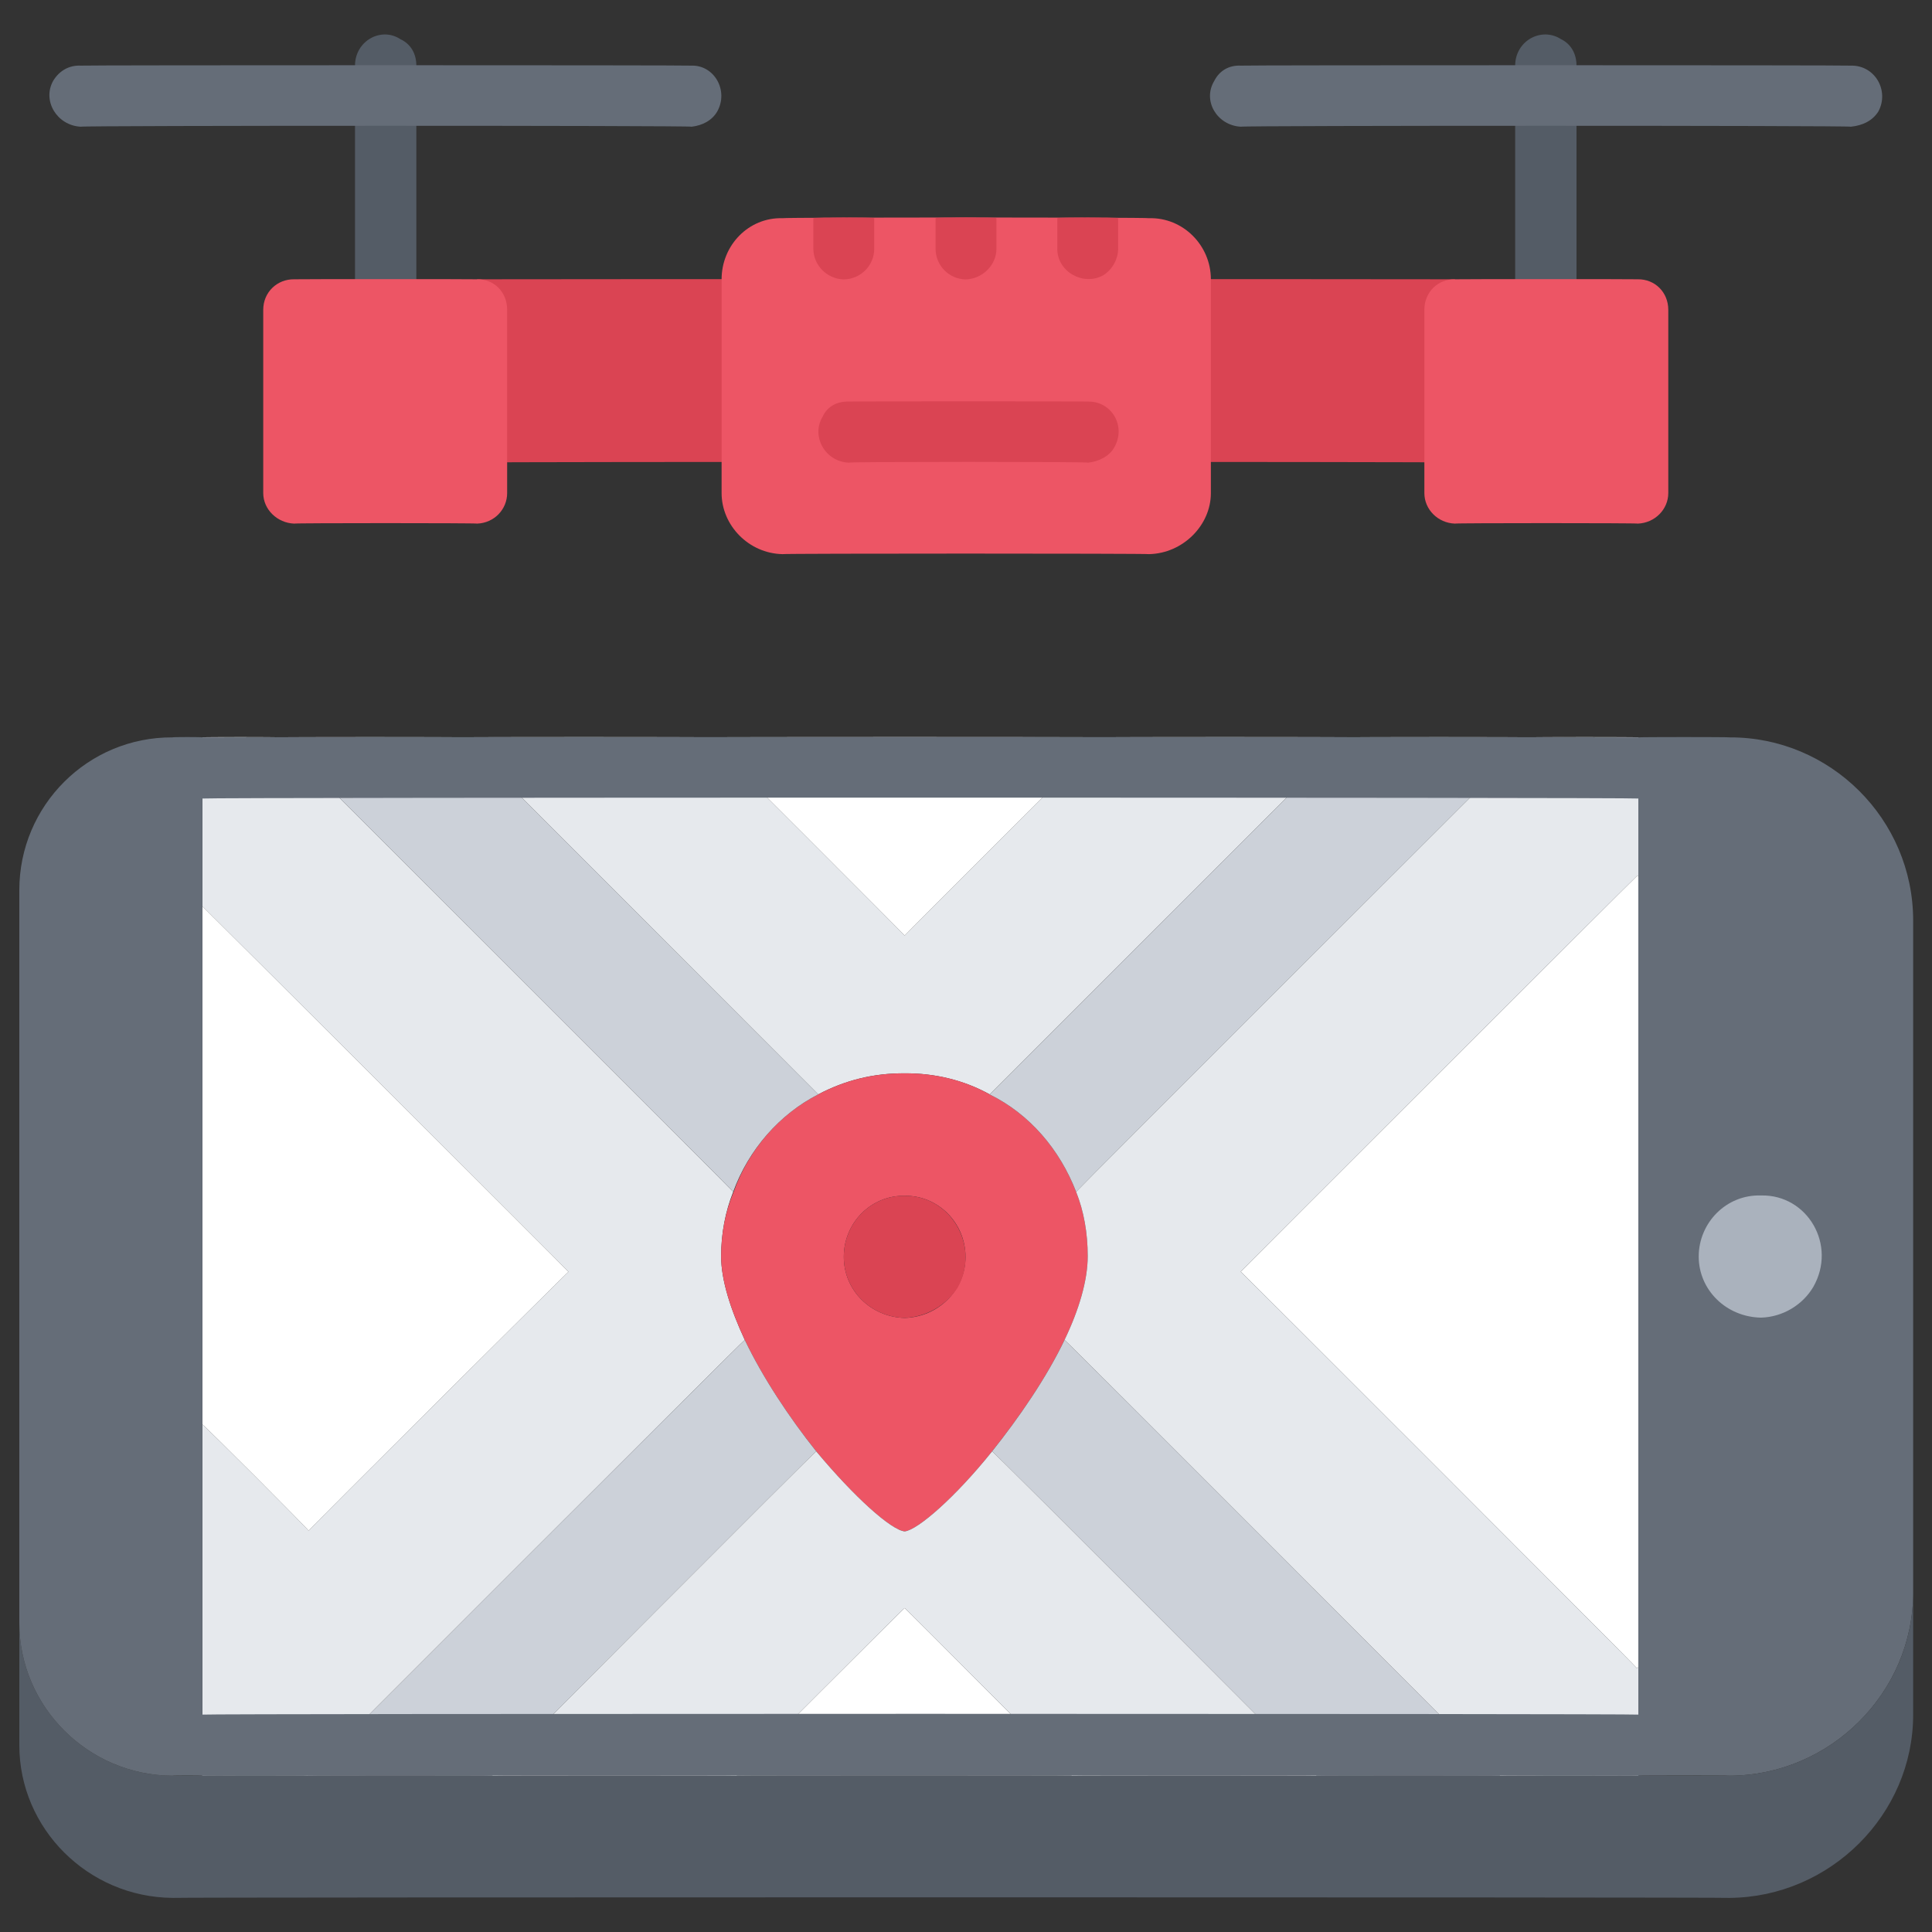 <svg xmlns="http://www.w3.org/2000/svg" version="1.1" xmlns:xlink="http://www.w3.org/1999/xlink" width="100%" height="100%" id="svgWorkerArea" viewBox="0 0 400 400" xmlns:artdraw="https://artdraw.muisca.co" style="background: white;"><rect x="0" y="0" width="400" height="400" fill="#333333" stroke="none"/><defs id="defsdoc"><pattern id="patternBool" x="0" y="0" width="10" height="10" patternUnits="userSpaceOnUse" patternTransform="rotate(35)"><circle cx="5" cy="5" r="4" style="stroke: none;fill: #ff000070;"></circle></pattern></defs><g id="fileImp-15880071" class="cosito"><path id="pathImp-588610424" fill="#E6E9ED" class="grouped" d="M57.7 152.667C57.7 152.576 151.8 246.576 151.8 246.751 151.8 246.576 151.8 246.576 151.8 246.751 150.2 250.776 149.3 255.276 149.3 260.093 149.3 265.076 151.3 271.176 154.2 277.417 154.2 277.176 63.9 367.476 63.9 367.582 63.9 367.476 63.9 367.576 63.9 367.645 63.9 367.576 41.9 367.576 41.9 367.645 41.9 367.576 41.9 294.676 41.9 294.932 41.9 294.676 63.9 316.676 63.9 316.935 63.9 316.676 117.7 263.176 117.7 263.317 117.7 263.176 41.9 187.576 41.9 187.632 41.9 187.576 41.9 152.576 41.9 152.667 41.9 152.576 57.7 152.576 57.7 152.667 57.7 152.576 57.7 152.576 57.7 152.667"></path><path id="pathImp-91311914" fill="#FFF" class="grouped" d="M117.7 263.317C117.7 263.176 63.9 316.676 63.9 316.942 63.9 316.676 41.9 294.676 41.9 294.932 41.9 294.676 41.9 187.576 41.9 187.632 41.9 187.576 117.7 263.176 117.7 263.317"></path><path id="pathImp-431994907" fill="#E6E9ED" class="grouped" d="M278.9 152.667C278.9 152.576 204.9 226.576 204.9 226.581 199.5 223.576 193.4 222.176 187.3 222.218 180.8 222.176 174.9 223.676 169.4 226.581 169.4 226.576 95.5 152.576 95.5 152.667 95.5 152.576 146.3 152.576 146.3 152.667 146.3 152.576 187.3 193.576 187.3 193.702 187.3 193.576 187.3 193.576 187.3 193.702 187.3 193.576 228.4 152.576 228.4 152.667 228.4 152.576 278.9 152.576 278.9 152.667 278.9 152.576 278.9 152.576 278.9 152.667"></path><path id="pathImp-634683830" fill="#656D78" class="grouped" d="M358.1 152.667C358.1 152.576 339.2 152.576 339.2 152.667 339.2 152.576 339.2 367.576 339.2 367.645 339.2 367.576 358.1 367.576 358.1 367.645 378.9 367.576 396.1 350.476 396.1 329.708 396.1 329.676 396.1 190.576 396.1 190.604 396.1 169.576 378.9 152.576 358.1 152.667 358.1 152.576 358.1 152.576 358.1 152.667"></path><path id="pathImp-823567881" fill="#ED5565" class="grouped" d="M222.8 246.751C224.4 250.776 225.2 255.276 225.2 260.093 225.2 265.076 223.4 271.176 220.4 277.417 216.7 285.176 211 293.476 205.4 300.49 197.8 309.976 190 316.776 187.3 317.055 184.5 316.776 176.9 309.976 169 300.49 163.4 293.476 157.9 285.176 154.2 277.417 151.3 271.176 149.3 265.076 149.3 260.093 149.3 255.276 150.2 250.776 151.9 246.751 155 237.976 161.4 230.676 169.4 226.588 174.9 223.676 180.8 222.176 187.3 222.225 193.7 222.176 199.7 223.676 204.9 226.588 213.2 230.676 219.4 237.976 222.8 246.751 222.8 246.576 222.8 246.576 222.8 246.751M199.9 260.219C199.9 253.176 194.2 247.476 187.3 247.573 180.3 247.476 174.7 253.176 174.7 260.219 174.7 267.176 180.3 272.676 187.3 272.865 194.3 272.676 199.9 267.076 199.9 260.219 199.9 260.076 199.9 260.076 199.9 260.219"></path><path id="pathImp-601992120" fill="#FFF" class="grouped" d="M187.3 332.932C187.3 332.776 221.9 367.576 221.9 367.645 221.9 367.576 152.5 367.576 152.5 367.645 152.5 367.576 187.3 332.776 187.3 332.932 187.3 332.776 187.3 332.776 187.3 332.932"></path><path id="pathImp-613208511" fill="#CCD1D9" class="grouped" d="M169.4 226.581C161.4 230.676 155 237.976 151.8 246.745 151.8 246.576 151.8 246.576 151.8 246.745 151.8 246.576 57.7 152.576 57.7 152.667 57.7 152.576 95.5 152.576 95.5 152.667 95.5 152.576 169.4 226.576 169.4 226.581 169.4 226.576 169.4 226.576 169.4 226.581M154.2 277.424C157.9 285.176 163.4 293.476 169 300.496 169 300.176 101.9 367.576 101.9 367.645 101.9 367.576 63.9 367.576 63.9 367.645 63.9 367.576 63.9 367.476 63.9 367.582 63.9 367.476 154.2 277.176 154.2 277.424 154.2 277.176 154.2 277.176 154.2 277.424M310.6 367.645C310.6 367.576 272.6 367.576 272.6 367.645 272.6 367.576 205.4 300.176 205.4 300.496 211 293.476 216.7 285.176 220.4 277.424 220.4 277.176 310.6 367.576 310.6 367.645 310.6 367.576 310.6 367.576 310.6 367.645"></path><path id="pathImp-7613542" fill="#AAB2BD" class="grouped" d="M364.6 247.51C374.2 247.276 380.4 257.776 375.4 266.479 373.2 270.176 369.1 272.676 364.6 272.802 357.4 272.676 351.7 267.076 351.7 260.156 351.7 253.176 357.4 247.276 364.6 247.51 364.6 247.276 364.6 247.276 364.6 247.51"></path><path id="pathImp-627767353" fill="#545C66" class="grouped" d="M35.7 367.645C35.7 367.576 358.1 367.576 358.1 367.645 378.9 367.576 396.1 350.476 396.1 329.708 396.1 329.676 396.1 354.776 396.1 354.999 396.1 375.676 378.9 392.776 358.1 392.937 358.1 392.776 35.7 392.776 35.7 392.937 18.2 392.776 4 378.576 4 361.322 4 361.176 4 335.976 4 336.031 4 353.276 18.2 367.576 35.7 367.645 35.7 367.576 35.7 367.576 35.7 367.645"></path><path id="pathImp-964612524" fill="#E6E9ED" class="grouped" d="M187.3 317.062C190 316.776 197.8 309.976 205.4 300.496 205.4 300.176 272.6 367.576 272.6 367.645 272.6 367.576 221.9 367.576 221.9 367.645 221.9 367.576 187.3 332.776 187.3 332.932 187.3 332.776 187.3 332.776 187.3 332.932 187.3 332.776 152.5 367.576 152.5 367.645 152.5 367.576 101.9 367.576 101.9 367.645 101.9 367.576 169 300.176 169 300.496 176.9 309.976 184.5 316.776 187.3 317.062 187.3 316.776 187.3 316.776 187.3 317.062"></path><path id="pathImp-823177041" fill="#CCD1D9" class="grouped" d="M316.9 152.667C316.9 152.576 222.8 246.576 222.8 246.751 219.4 237.976 213.2 230.676 204.9 226.588 204.9 226.576 278.9 152.576 278.9 152.673 278.9 152.576 316.9 152.576 316.9 152.673 316.9 152.576 316.9 152.576 316.9 152.667"></path><path id="pathImp-961603024" fill="#FFF" class="grouped" d="M228.4 152.667C228.4 152.576 187.3 193.576 187.3 193.702 187.3 193.576 187.3 193.576 187.3 193.702 187.3 193.576 146.3 152.576 146.3 152.667 146.3 152.576 228.4 152.576 228.4 152.667M339.2 181.373C339.2 181.276 339.2 345.176 339.2 345.395 339.2 345.176 338.9 345.176 338.9 345.395 338.9 345.176 256.9 263.176 256.9 263.317 256.9 263.176 256.9 263.176 256.9 263.254 256.9 263.176 338.9 181.276 338.9 181.373 338.9 181.276 339.2 181.276 339.2 181.373"></path><path id="pathImp-936630820" fill="#DA4453" class="grouped" d="M187.3 247.573C196.9 247.476 203 258.076 198.3 266.542 195.9 270.276 191.8 272.676 187.3 272.865 180.3 272.676 174.7 267.176 174.7 260.219 174.7 253.176 180.3 247.476 187.3 247.573 187.3 247.476 187.3 247.476 187.3 247.573"></path><path id="pathImp-670163595" fill="#E6E9ED" class="grouped" d="M256.9 263.317C256.9 263.176 338.9 345.176 338.9 345.389 338.9 345.176 339.2 345.176 339.2 345.389 339.2 345.176 339.2 367.576 339.2 367.645 339.2 367.576 310.6 367.576 310.6 367.645 310.6 367.576 220.4 277.176 220.4 277.417 223.4 271.176 225.2 265.076 225.2 260.093 225.2 255.276 224.4 250.776 222.8 246.751 222.8 246.576 316.9 152.576 316.9 152.667 316.9 152.576 339.2 152.576 339.2 152.667 339.2 152.576 339.2 181.276 339.2 181.373 339.2 181.276 338.9 181.276 338.9 181.373 338.9 181.276 256.9 263.176 256.9 263.254 256.9 263.176 256.9 263.176 256.9 263.317 256.9 263.176 256.9 263.176 256.9 263.317"></path><path id="pathImp-720093486" fill="#656D78" class="grouped" d="M35.7 152.667C35.7 152.576 41.9 152.576 41.9 152.667 41.9 152.576 41.9 367.576 41.9 367.645 41.9 367.576 35.7 367.576 35.7 367.645 18.2 367.576 4 353.276 4 336.031 4 335.976 4 184.076 4 184.281 4 166.776 18.2 152.576 35.7 152.667 35.7 152.576 35.7 152.576 35.7 152.667M41.9 152.667C41.9 152.576 339.2 152.576 339.2 152.667 339.2 152.576 339.2 165.076 339.2 165.325 339.2 165.076 41.9 165.076 41.9 165.325 41.9 165.076 41.9 152.576 41.9 152.667M41.9 354.993C41.9 354.776 339.2 354.776 339.2 354.993 339.2 354.776 339.2 367.576 339.2 367.651 339.2 367.576 41.9 367.576 41.9 367.651 41.9 367.576 41.9 354.776 41.9 354.993"></path><path id="pathImp-422912299" fill="#DA4453" class="grouped" d="M98.8 57.823C98.8 57.776 301.2 57.776 301.2 57.823 301.2 57.776 301.2 95.576 301.2 95.761 301.2 95.576 98.8 95.576 98.8 95.761 98.8 95.576 98.8 57.776 98.8 57.823"></path><path id="pathImp-597293412" fill="#ED5565" class="grouped" d="M250.7 95.761C250.7 95.576 250.7 57.776 250.7 57.823 250.7 50.776 244.9 44.976 237.9 45.177 237.9 44.976 162 44.976 162 45.177 155 44.976 149.4 50.776 149.4 57.823 149.4 57.776 149.4 101.976 149.4 102.083 149.4 108.776 155 114.576 162 114.729 162 114.576 237.9 114.576 237.9 114.729 244.9 114.576 250.7 108.776 250.7 102.083 250.7 101.976 250.7 95.576 250.7 95.761 250.7 95.576 250.7 95.576 250.7 95.761"></path><path id="pathImp-771529578" fill="#DA4453" class="grouped" d="M225.3 95.786C225.3 95.576 175.7 95.576 175.7 95.786 170.8 95.576 167.9 90.276 170.3 86.302 171.3 84.076 173.4 83.076 175.7 83.14 175.7 83.076 225.3 83.076 225.3 83.14 230.2 83.076 233.2 88.276 230.7 92.624 229.7 94.476 227.4 95.576 225.3 95.786 225.3 95.576 225.3 95.576 225.3 95.786M174.7 57.849C178.3 57.776 181 54.876 181 51.526 181 51.476 181 45.076 181 45.203 181 45.076 181 44.976 181 45.177 181 44.976 168.4 44.976 168.4 45.177 168.4 44.976 168.4 45.076 168.4 45.203 168.4 45.076 168.4 51.476 168.4 51.526 168.4 54.876 171.2 57.776 174.7 57.849 174.7 57.776 174.7 57.776 174.7 57.849M199.9 57.849C203.4 57.776 206.3 54.876 206.3 51.526 206.3 51.476 206.3 45.076 206.3 45.203 206.3 45.076 206.3 44.976 206.3 45.177 206.3 44.976 193.7 44.976 193.7 45.177 193.7 44.976 193.7 45.076 193.7 45.203 193.7 45.076 193.7 51.476 193.7 51.526 193.7 54.876 196.4 57.776 199.9 57.849 199.9 57.776 199.9 57.776 199.9 57.849M218.9 45.177C218.9 44.976 218.9 45.076 218.9 45.203 218.9 45.076 218.9 51.476 218.9 51.526 218.9 56.276 224.3 59.276 228.4 57.001 230.4 55.776 231.5 53.476 231.5 51.526 231.5 51.476 231.5 45.076 231.5 45.203 231.5 45.076 231.5 44.976 231.5 45.177 231.5 44.976 218.9 44.976 218.9 45.177 218.9 44.976 218.9 44.976 218.9 45.177"></path><path id="pathImp-60826101" fill="#545C66" class="grouped" d="M79.9 64.171C76.4 63.976 73.5 61.076 73.5 57.849 73.5 57.776 73.5 13.476 73.5 13.588 73.5 8.476 78.9 5.476 82.9 8.112 85 9.076 86.2 11.076 86.2 13.588 86.2 13.476 86.2 57.776 86.2 57.849 86.2 61.076 83.4 63.976 79.9 64.171 79.9 63.976 79.9 63.976 79.9 64.171"></path><path id="pathImp-210361957" fill="#656D78" class="grouped" d="M143.2 26.234C143.2 25.976 16.7 25.976 16.7 26.234 11.8 25.976 8.7 20.876 11 16.75 12.3 14.576 14.4 13.476 16.7 13.588 16.7 13.476 143.2 13.476 143.2 13.588 147.9 13.476 150.9 18.776 148.5 23.073 147.4 24.976 145.4 25.976 143.2 26.234 143.2 25.976 143.2 25.976 143.2 26.234"></path><path id="pathImp-421653189" fill="#545C66" class="grouped" d="M320.2 64.171C316.6 63.976 313.7 61.076 313.7 57.849 313.7 57.776 313.7 13.476 313.7 13.588 313.7 8.476 319.1 5.476 323.2 8.112 325.2 9.076 326.4 11.076 326.4 13.588 326.4 13.476 326.4 57.776 326.4 57.849 326.4 61.076 323.7 63.976 320.2 64.171 320.2 63.976 320.2 63.976 320.2 64.171"></path><path id="pathImp-119836598" fill="#656D78" class="grouped" d="M383.2 26.234C383.2 25.976 256.9 25.976 256.9 26.234 252 25.976 248.9 20.876 251.4 16.75 252.5 14.576 254.5 13.476 256.9 13.588 256.9 13.476 383.2 13.476 383.2 13.588 388.2 13.476 391.2 18.776 388.9 23.073 387.7 24.976 385.7 25.976 383.2 26.234 383.2 25.976 383.2 25.976 383.2 26.234"></path><path id="pathImp-556516883" fill="#ED5565" class="grouped" d="M339.1 57.823C342.6 57.776 345.4 60.476 345.4 64.146 345.4 63.976 345.4 101.976 345.4 102.083 345.4 105.476 342.6 108.276 339.1 108.406 339.1 108.276 301.2 108.276 301.2 108.406 297.7 108.276 294.9 105.476 294.9 102.083 294.9 101.976 294.9 63.976 294.9 64.146 294.9 60.476 297.7 57.776 301.2 57.823 301.2 57.776 339.1 57.776 339.1 57.823 339.1 57.776 339.1 57.776 339.1 57.823M105 89.438C105 89.276 105 101.976 105 102.083 105 105.476 102.3 108.276 98.8 108.406 98.8 108.276 60.9 108.276 60.9 108.406 57.4 108.276 54.5 105.476 54.5 102.083 54.5 101.976 54.5 63.976 54.5 64.146 54.5 60.476 57.4 57.776 60.9 57.823 60.9 57.776 98.8 57.776 98.8 57.823 102.3 57.776 105 60.476 105 64.146 105 63.976 105 89.276 105 89.438 105 89.276 105 89.276 105 89.438"></path></g></svg>